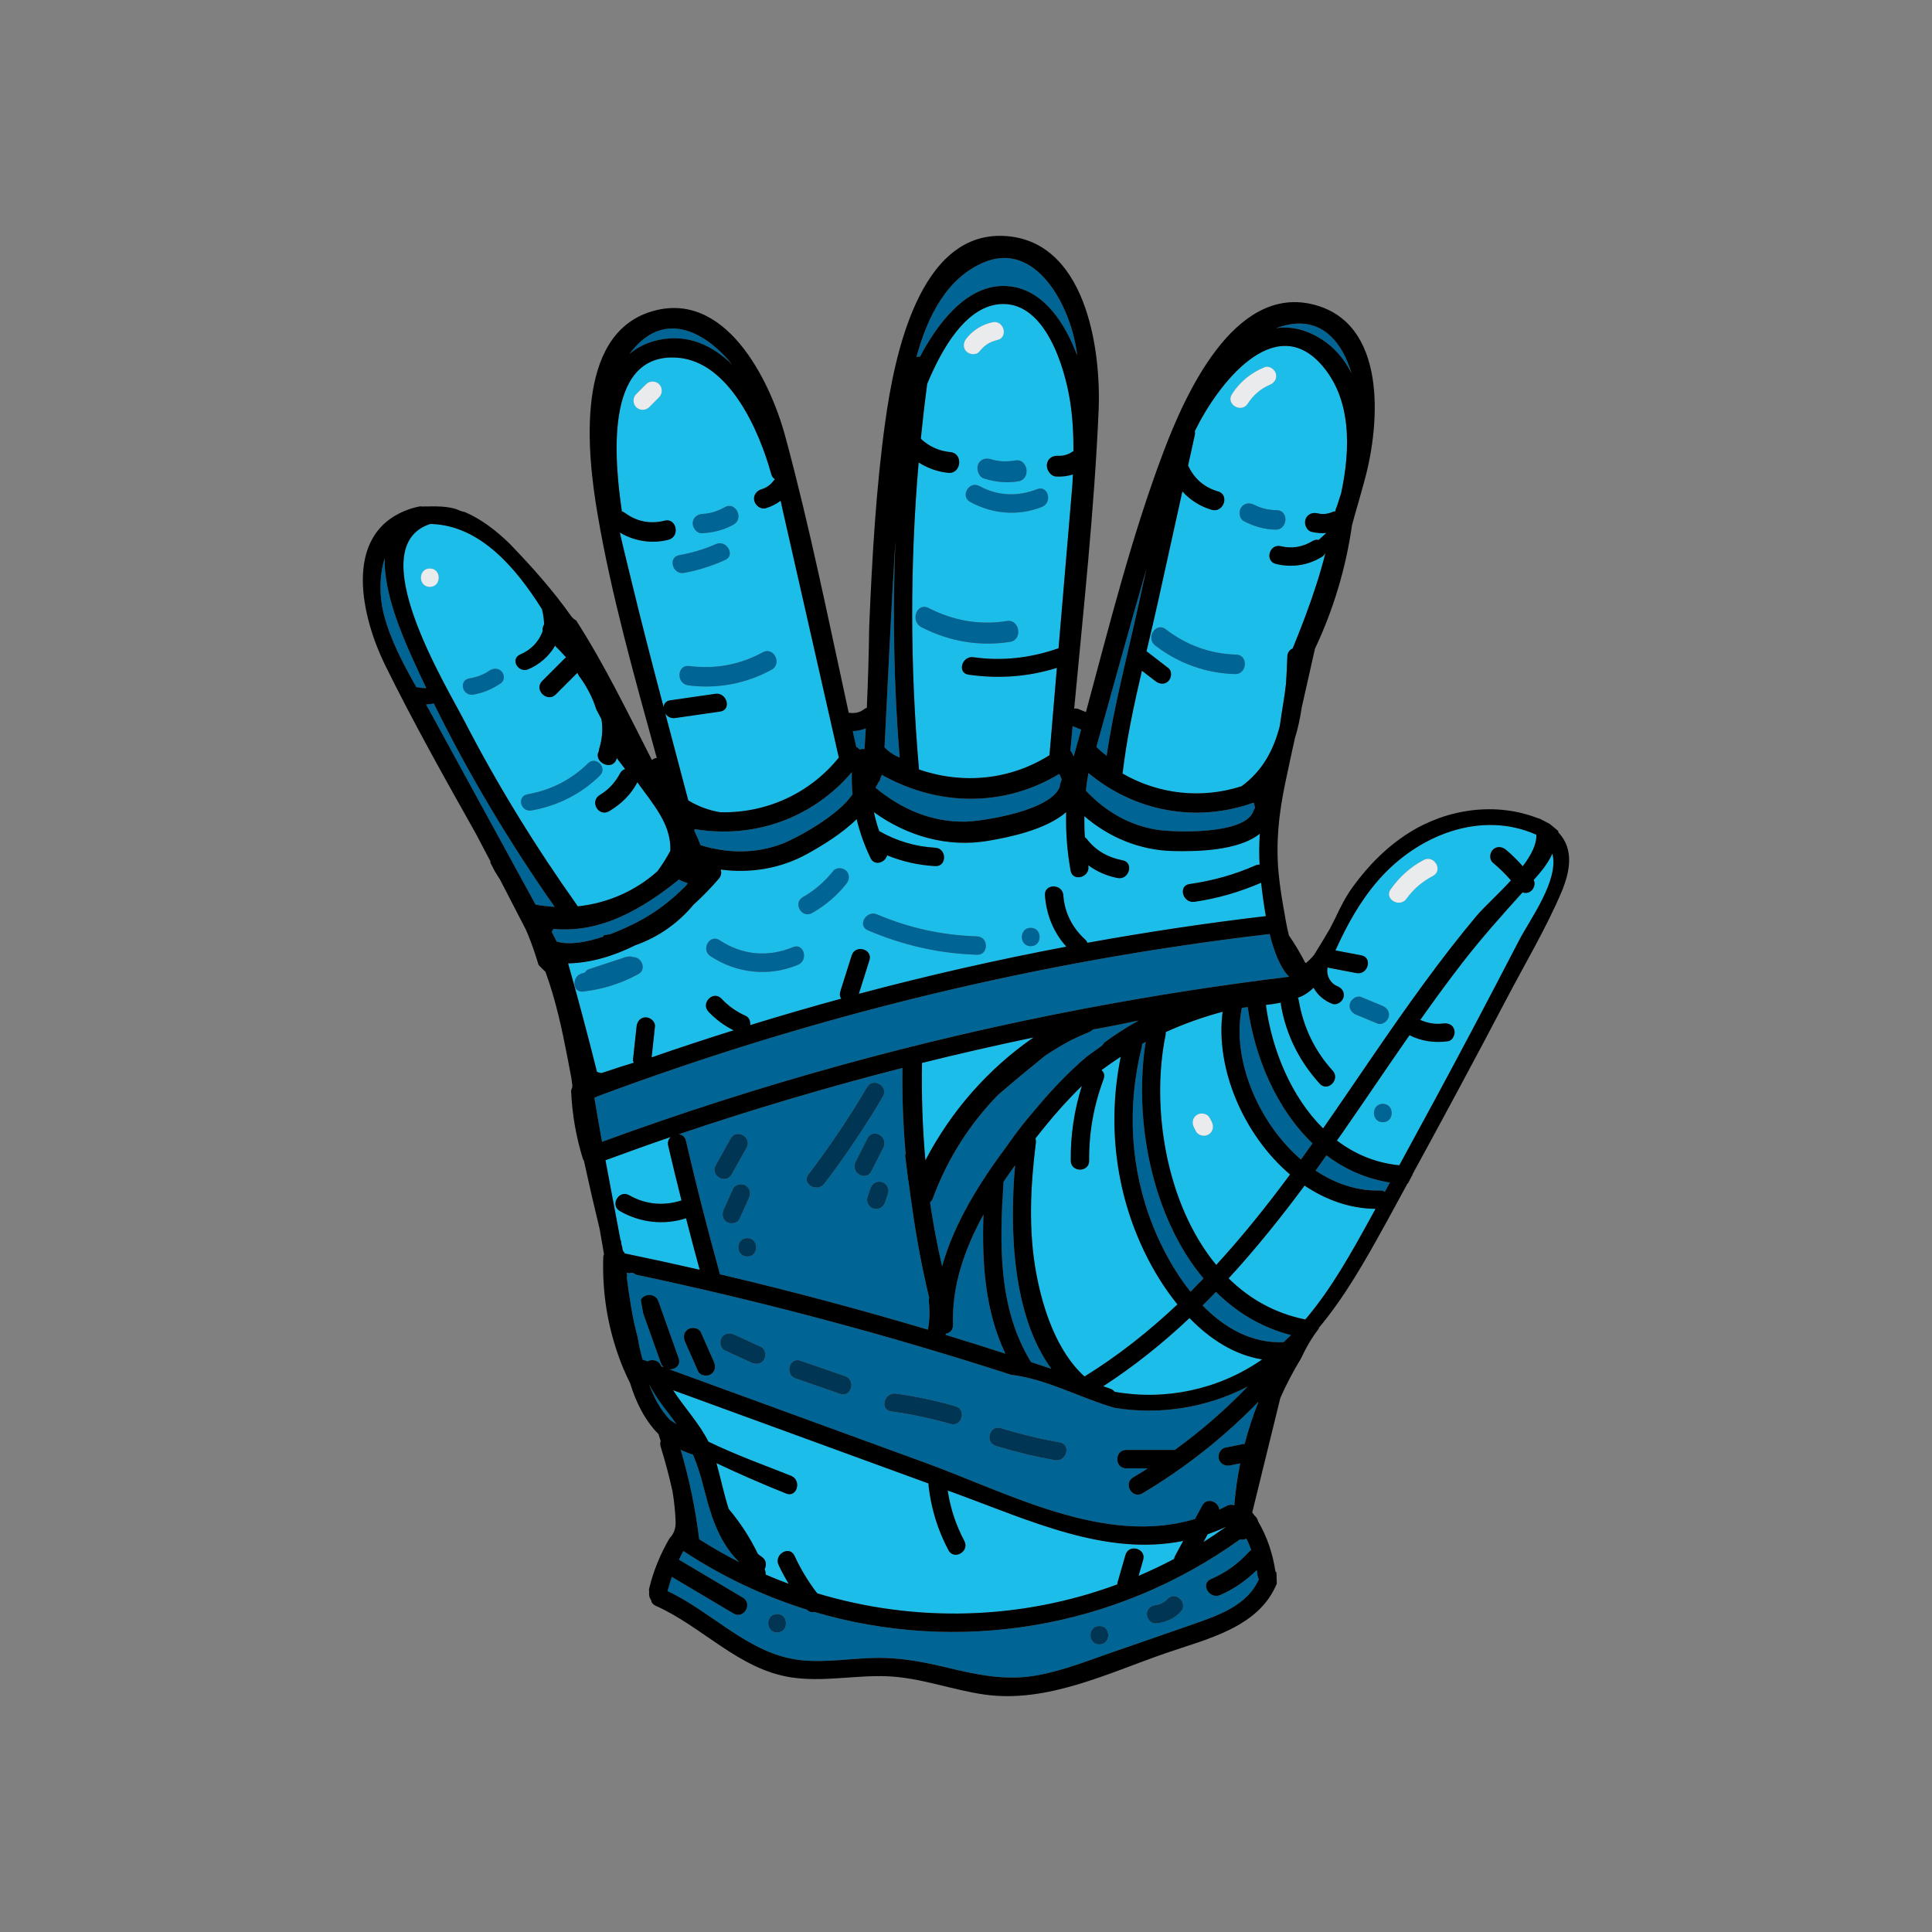 <svg xmlns="http://www.w3.org/2000/svg" id="a" width="315" height="315" viewBox="0 0 315 315"><rect x="0" y="0" width="315" height="315" fill="#808080" stroke="none"/><path d="M98.05,174.955c.336-.109.671-.204.966-.306,1.425-.491,2.862-.945,4.305-1.382-.078-.175-.128-.36-.107-.56l.576-5.342c.086-.802.617-1.509,1.5-1.5.748.008,1.587.688,1.5,1.5-.181,1.677-.362,3.353-.542,5.03,4.433-1.545,8.891-3.006,13.366-4.413-1.536-.761-2.929-1.787-4.104-3.038-1.321-1.407.797-3.532,2.121-2.121,1.14,1.214,2.45,2.13,3.97,2.811.554.249.789.912.717,1.5,4.923-1.515,9.868-2.954,14.835-4.31-.21-.308-.291-.71-.142-1.183.617-1.956,1.235-3.912,1.852-5.867.58-1.837,3.475-1.048,2.893.797-.575,1.821-1.149,3.641-1.724,5.462,11.177-2.975,22.46-5.54,33.831-7.688-2.091-2.318-3.272-5.223-3.488-8.381-.132-1.93,2.869-1.916,3,0,.194,2.828,1.456,5.29,3.535,7.194.191.175.314.364.388.558,9.642-1.747,19.342-3.206,29.092-4.352-.378-2.077-.616-4.027-.766-5.437-3.502,1.5-7.101,2.564-10.886,3.103-1.891.27-2.701-2.622-.798-2.893,3.715-.529,7.311-1.512,10.745-3.035.235-.104.466-.144.685-.14-.095-1.702-.07-3.377.037-5.036-3.528,2.84-10.422,2.909-14.127,2.828-5.43-.119-10.445-2.214-14.48-5.681-.013,1.14.002,2.281.081,3.422.134.093.262.204.374.35,1.42,1.864,3.495,2.994,5.773,3.417,1.899.353,1.09,3.244-.797,2.893-1.784-.332-3.388-1.058-4.795-2.081.004.026.007.052.012.078.339,1.891-2.553,2.695-2.893.797-.572-3.189-.805-6.359-.723-9.531-3.354,2.902-9.384,4.109-12.813,4.684-6.516,1.092-13.068-.749-18.535-4.687.226,1.039.511,2.068.865,3.084,2.833,1.609,5.869,2.531,9.137,2.713,1.923.107,1.929,3.108,0,3-2.735-.153-5.355-.742-7.841-1.758-.314,1.174-2.04,1.816-2.7.455-1.001-2.064-1.754-4.186-2.27-6.353-2.47,2.436-5.812,4.414-7.969,5.616-4.392,2.447-9.333,3.25-14.194,2.602.154.467.104,1.006-.297,1.476-1.232,1.445-2.631,2.885-4.148,4.266-2.473,2.97-5.704,5.278-9.465,6.591-3.5,1.749-7.225,2.883-10.969,2.97,1.665,5.869,3.228,11.765,4.709,17.683.229.091.468.149.711.193ZM168.054,151.271c1.934,0,1.93,3,0,3-1.934,0-1.93-3,0-3ZM143.008,149.087c5.204,2.227,10.637,3.396,16.29,3.582,1.929.063,1.931,3.063,0,3-6.209-.204-12.095-1.549-17.804-3.992-1.772-.758-.241-3.342,1.514-2.59ZM130.893,146.274c1.942-1.106,3.582-2.538,4.971-4.288.503-.633,1.604-.528,2.121,0,.612.626.508,1.482,0,2.121-1.536,1.935-3.433,3.535-5.579,4.757-1.682.958-3.192-1.635-1.514-2.59ZM117.335,153.294c3.674,2.448,7.904,2.814,11.968,1.127,1.784-.741,2.555,2.163.798,2.893-4.727,1.963-10.028,1.404-14.279-1.429-1.601-1.067-.097-3.664,1.514-2.59ZM94.663,158.789c.02-.008.031-.022.052-.029.013-.004.026-.007.039-.011.005-.002.01-.003.015-.004.211-.068.425-.126.637-.192.103-.232.298-.429.603-.529,2.021-.666,4.043-1.332,6.064-1.998.066-.022.121-.013.183-.021.358-.106.699-.075.996.053,1.353-.019,2.254,1.987.804,2.781-2.811,1.54-5.785,2.454-8.963,2.835-1.757.21-1.879-2.29-.429-2.883Z" fill="#1dbdea" stroke-width="0"></path><path d="M113.254,135.176c-.014.106-.028.212-.041.319.38.761.717,1.531,1.007,2.309,4.384,1.35,8.921,1.429,13.276-.215,2.122-.801,9.195-4.55,11.506-8.095-.11-1.188-.15-2.387-.112-3.597-6.381,7.482-15.894,10.912-25.636,9.28Z" fill="#006494" stroke-width="0"></path><path d="M115.996,246.939c-.498-1.479-.912-3.018-1.31-4.584-.487-1.918-1.031-3.603-1.697-5.2-.713-.205-1.372-.477-2.006-.778,1.407,4.786,2.408,9.636,3.022,14.596,2.135,1.357,4.319,2.603,6.544,3.732-2.094-2.021-3.396-4.497-4.361-7.204-.108-.183-.169-.373-.192-.561Z" fill="#006494" stroke-width="0"></path><path d="M119.387,59.452c-3.814-4.742-9.807-8.401-14.963-3.741-.674.609-1.253,1.282-1.785,1.986,1.307-1.096,2.92-1.902,4.915-2.305,4.657-.941,8.614.924,11.833,4.06Z" fill="#006494" stroke-width="0"></path><path d="M176.825,224.429c5.499-3.403,10.508-7.379,15.147-11.754-2.168-2.668-3.972-5.644-5.369-8.541-4.795-9.95-6.055-21.093-3.875-31.837-1.076.694-2.122,1.425-3.143,2.187.388.316.591.817.354,1.449-1.613,4.31-2.405,8.715-2.362,13.32.018,1.934-2.982,1.929-3,0-.04-4.182.559-8.244,1.811-12.198-2.187,2.123-4.239,4.412-6.166,6.804-.466.579-.936,1.167-1.406,1.764.076.191.11.415.077.681-.892,7.136-1.248,14.419.102,21.525,1.075,5.661,3.314,12.532,7.829,16.601Z" fill="#1dbdea" stroke-width="0"></path><path d="M109.741,226.667c1.831,2.826,4.224,5.333,5.769,8.396,4.619,2.232,9.483,3.964,13.466,5.558,1.773.71.995,3.61-.798,2.893-3.837-1.536-7.631-3.183-11.364-4.957.7,2.448,1.205,5.034,1.992,7.459,1.909,2.27,3.495,4.715,4.773,7.357.2.151.392.306.607.447.781.513.824,1.387.481,2.031.02.05.042.098.061.148.103.265.122.504.088.72,1.247.541,2.507,1.04,3.774,1.512-.595-.99-1.153-2.004-1.645-3.062-.809-1.741,1.778-3.263,2.591-1.514,1.012,2.177,2.243,4.234,3.713,6.13,16.022,4.831,33.218,4.358,48.917-1.459.006-.119.023-.241.06-.371.424-1.477.848-2.955,1.271-4.432.532-1.855,3.426-1.062,2.893.797-.25.871-.5,1.742-.75,2.613,1.954-.835,3.883-1.744,5.777-2.749.028-.159.075-.321.164-.487l1.325-2.454c-12.63,2.531-24.971-3.327-37.395-7.863-.331-.121-.661-.241-.992-.362.425,2.884,1.333,5.639,2.708,8.218.909,1.705-1.681,3.218-2.59,1.514-1.754-3.288-2.807-6.758-3.239-10.457-.018-.15-.009-.284.01-.411-13.889-5.071-27.779-10.143-41.668-15.214Z" fill="#1dbdea" stroke-width="0"></path><path d="M140.069,122.126l.075.083c.264-.088.546-.111.81-.074.075-1.121.142-2.244.205-3.366-.68.267-1.393.413-2.122.436.188.853.373,1.707.564,2.558.163.086.321.2.468.363Z" fill="#006494" stroke-width="0"></path><path d="M172.801,128.274c-.01-.297.067-.582.204-.835.027-.134.051-.27.099-.382l-.358-.826c-.043-.001-.085.002-.128-.002-8.825,5.315-19.533,5.333-28.834.101-.071.152-.142.303-.212.455-.042.308-.181.593-.387.829-.043.093-.087.186-.13.279-.066.141-.16.256-.252.373-.009.063-.02.126-.032.188,4.228,3.51,9.161,5.591,14.531,5.512,2.833-.042,14.01-1.739,15.498-5.692Z" fill="#006494" stroke-width="0"></path><path d="M197.433,257.467c2.394-1.035,4.451-2.498,6.195-4.437.122-.136.253-.231.387-.307-.234-.628-.488-1.249-.786-1.853-.327.15-.705.194-1.058.118-20.43,14.664-46.091,18.723-69.425,11.818-.395.11-.825.018-1.191-.363-7.002-2.192-13.783-5.368-20.133-9.562-.256.467-.494.94-.722,1.417,3.472,2.062,6.943,4.124,10.415,6.186,1.66.986.15,3.579-1.514,2.59-3.35-1.99-6.7-3.979-10.05-5.969-.266.759-.511,1.527-.713,2.318,7.451,3.475,13.336,10.404,21.865,11.274,4.051.413,8.127-.333,12.175-.387,3.814-.051,7.323.589,11.02,1.464,5.236,1.239,10.007,2.369,15.387,1.349,4.21-.799,8.256-2.412,12.293-3.811,4.253-1.473,8.511-2.934,12.759-4.42,4.189-1.466,9.005-3.069,10.916-7.401-.103-.177-.175-.383-.204-.617-.037-.295-.097-.582-.147-.873-1.724,1.701-3.721,3.091-5.954,4.057-1.755.759-3.281-1.826-1.514-2.591ZM126.703,266.163c-1.934,0-1.93-3,0-3,1.934,0,1.93,3,0,3ZM179.243,268.109c-1.934,0-1.93-3,0-3,1.934,0,1.93,3,0,3ZM192.48,262.818c-1.077,1.125-2.462,1.715-3.995,1.867-.811.08-1.5-.75-1.5-1.5,0-.868.694-1.421,1.5-1.5.669-.066,1.355-.446,1.874-.988,1.339-1.398,3.457.727,2.121,2.121Z" fill="#006494" stroke-width="0"></path><path d="M196.223,251.411c1.248-.783,2.473-1.618,3.686-2.48-1.004.468-2.005.872-3.005,1.219-.227.42-.454.84-.681,1.261Z" fill="#1dbdea" stroke-width="0"></path><path d="M200.319,208.429c3.362,3.308,7.515,5.708,12.508,6.7,4.269-5.003,7.519-10.914,10.652-16.584.266-.482.526-.967.791-1.448-4.172-.045-8.105-1.457-11.564-3.794-3.892,5.245-7.983,10.343-12.387,15.127Z" fill="#1dbdea" stroke-width="0"></path><path d="M196.069,212.846c3.573,3.676,8.006,6.206,13.208,5.991.412-.377.812-.765,1.208-1.157-4.828-1.248-8.889-3.742-12.235-7.049-.719.747-1.445,1.486-2.181,2.214Z" fill="#006494" stroke-width="0"></path><path d="M214.498,190.858c3.161,2.106,6.731,3.348,10.479,3.247.328-.009.595.075.811.212.278-.505.55-1.013.827-1.519-3.936-.62-7.389-2.193-10.348-4.437-.592.831-1.17,1.669-1.77,2.495Z" fill="#006494" stroke-width="0"></path><path d="M70.73,114.7c-.419.09-.84.144-1.264.162.247.441.495.882.735,1.322,5.706,10.435,11.413,20.87,17.119,31.305,1.038.194,2.077.312,3.111.369-7.434-10.599-14.045-21.665-19.701-33.157Z" fill="#006494" stroke-width="0"></path><path d="M179.867,226.023c.389.137.781.264,1.17.402.31.109.538.288.704.5,8.218,1.455,16.797-.337,23.768-5.084.092-.063.179-.131.27-.195-4.558-.743-8.54-3.336-11.838-6.745-4.343,4.092-9.006,7.84-14.074,11.122Z" fill="#1dbdea" stroke-width="0"></path><path d="M67.232,107.307c-1.797-4.003-4.664-10.745-4.505-16.275-.942,2.899-.846,6.379-.168,9.047,1.065,4.194,3.169,8.132,5.332,11.979.157-.006.316-.003.474.035.37.087.755.117,1.135.091-.772-1.618-1.533-3.242-2.267-4.877Z" fill="#006494" stroke-width="0"></path><path d="M160.35,198.028c-3.089,5.629-5.191,11.679-4.972,17.992.029.844-.526,1.318-1.166,1.424-.013.068-.018.137-.031.205,3.259.986,6.505,2.013,9.746,3.061-3.348-6.996-3.838-14.845-3.577-22.681Z" fill="#006494" stroke-width="0"></path><path d="M171.416,223.169c-6.381-8.741-6.826-22.737-5.913-33.173-.642.886-1.273,1.788-1.889,2.703-.637,10.128-.915,20.593,4.492,29.383,1.103.364,2.208.718,3.31,1.087Z" fill="#006494" stroke-width="0"></path><path d="M94.215,147.77c4.848-.507,9.396-2.509,12.987-5.728.78-1.066,1.485-2.171,2.094-3.328.071-1.861-.436-3.528-1.247-5.103-.135-.244-.268-.489-.401-.733-1.054-1.821-2.452-3.544-3.732-5.342-.016.037-.025.073-.045.11-1.024,1.922-2.588,3.442-4.524,4.601-1.752,1.049-3.282-1.598-1.536-2.643,1.466-.877,2.525-2.084,3.292-3.523.203-.381.497-.594.82-.689-.453-.596-.905-1.192-1.358-1.788-.026.081-.043.16-.073.241-.634,1.728-3.299.69-3.023-.961.069-.13.128-.272.163-.438.025-.118.039-.238.06-.357.519-1.652.62-3.258.376-4.808-.281-.549-.571-1.094-.853-1.643-.611-1.95-1.602-3.817-2.851-5.489-.048-.091-.094-.183-.142-.274-.029-.054-.06-.115-.089-.17-1.17,1.172-2.341,2.343-3.511,3.515-1.415,1.417-3.632-.775-2.219-2.19,1.214-1.215,2.427-2.43,3.64-3.645.082-.082.166-.148.252-.207-.589-.646-1.188-1.279-1.79-1.888-.968,1.659-2.477,3.018-4.333,3.817-1.686.725-3.045-1.668-1.354-2.396,1.794-.772,3.05-2.096,3.661-3.816-.067-.385.036-.768.236-1.092-.023-.838-.145-1.659-.351-2.48-4.363-6.954-10.161-13.572-17.901-13.885-.121-.005-.235-.001-.352-.002-11.225,3.728,2.556,26.202,5.641,32.176,5.392,10.441,11.596,20.489,18.465,30.157ZM86.034,129.495c3.831-.682,7.144-2.388,9.832-5.043,1.284-1.268,3.233.731,1.956,1.993-3.005,2.967-6.856,4.931-11.134,5.693-1.823.325-2.48-2.318-.653-2.643ZM70.081,95.689c-1.933,0-1.93-3,0-3,1.934,0,1.93,3,0,3ZM76.543,110.604c1.148-.192,2.241-.569,3.189-1.225.627-.434,1.47-.504,2.039.076.483.492.548,1.481-.083,1.918-1.351.935-2.832,1.597-4.492,1.875-1.825.306-2.484-2.337-.653-2.643Z" fill="#1dbdea" stroke-width="0"></path><path d="M145.99,88.129c-.698,11.225-1.196,22.48-1.775,33.717.703.736,1.527,1.292,2.464,1.662-.948-11.793-1.179-23.597-.689-35.379Z" fill="#006494" stroke-width="0"></path><path d="M184.752,240.89c.81-.482,1.61-.978,2.402-1.483h-3.533c-1.934,0-1.93-3,0-3h7.784c.044,0,.082.009.125.012,4.274-3.099,8.251-6.551,11.901-10.346-6.66,3.45-14.333,4.681-21.705,3.468-5.664-1.63-10.959-4.663-16.888-5.399-20.086-6.502-40.492-11.94-61.151-16.318-.288-.288-.733-.369-1.068-.231-.151-.032-.302-.066-.454-.098.029.153.058.307.086.46-.044.112-.067.24-.046.396.422,3.225.906,6.568,1.78,9.751.083.488.162.974.255,1.465.176.698.338,1.4.519,2.097l.805.294c.756-.397,1.872-.226,2.235.816.15.055.3.109.45.164-.208-.165-.383-.39-.491-.693l-2.898-8.137c-.139-.719-.266-1.439-.382-2.16.482-1.019,2.364-1.194,2.868.221,1.102,3.093,2.203,6.186,3.305,9.279.403,1.132-.558,1.859-1.501,1.819,13.887,5.07,27.774,10.141,41.66,15.211,13.835,5.051,29.368,13.584,44.028,9.184.396-.733.792-1.467,1.188-2.2.762-1.411,2.666-.608,2.773.676.406-.193.811-.388,1.215-.604.442-.236.869-.234,1.233-.089.184-2.315.508-4.601.96-6.852-.545.111-1.089.222-1.634.333-.796.162-1.618-.222-1.845-1.048-.204-.743.254-1.683,1.048-1.845.966-.197,1.932-.394,2.898-.59.089-.018.176-.005.265-.009.611-2.349,1.363-4.656,2.271-6.907-5.608,5.771-11.933,10.786-18.943,14.955-1.665.99-3.172-1.604-1.514-2.59ZM115.859,224.088c-.643.376-1.725.203-2.052-.538-.705-1.597-1.41-3.194-2.115-4.79-.329-.744-.226-1.605.538-2.052.643-.376,1.725-.203,2.052.538.705,1.597,1.41,3.194,2.115,4.79.329.744.226,1.605-.538,2.052ZM124.589,221.644c-.437.747-1.317.876-2.052.538-1.451-.666-2.902-1.333-4.354-2-.74-.34-.916-1.406-.538-2.052.437-.747,1.317-.876,2.052-.538,1.451.666,2.903,1.333,4.354,2.0.74.34.916,1.406.538,2.052ZM136.982,227.263c-2.423-.839-4.845-1.678-7.268-2.517-1.816-.629-1.031-3.526.797-2.893,2.423.839,4.845,1.678,7.268,2.517,1.816.629,1.031,3.526-.797,2.893ZM154.974,232.167c-3.188-.911-6.415-1.596-9.697-2.057-1.907-.268-1.091-3.158.797-2.893,3.283.461,6.51,1.145,9.697,2.057,1.856.53,1.062,3.424-.798,2.893ZM172.003,238.071c-3.261-.583-6.468-1.357-9.636-2.326-1.844-.564-1.053-3.459.798-2.893,3.167.969,6.375,1.743,9.636,2.326,1.9.34,1.09,3.23-.798,2.893Z" fill="#006494" stroke-width="0"></path><path d="M212.118,189.055c.633-.875,1.253-1.757,1.878-2.637-5.889-5.634-9.43-14.058-10.56-22.215-.321.039-.644.076-.96.12-1.704,8.272,2.603,18.663,9.643,24.732Z" fill="#006494" stroke-width="0"></path><path d="M109.275,114.179c2.452-.352,4.903-.705,7.355-1.058,1.891-.272,2.701,2.619.797,2.893l-7.355,1.058c-.719.103-1.28-.251-1.597-.745,1.25,4.729,2.506,9.456,3.749,14.184.01.006.019.004.029.01,1.649.992,3.394,1.632,5.246,1.914,7.419.154,14.499-3.022,19.265-8.917l-9.111-40.171c-.128-.564-.251-1.135-.374-1.705-.715.541-1.518.956-2.434,1.224-.818.239-1.708-.467-1.874-1.248-.189-.89.399-1.619,1.213-1.857.783-.229,1.468-.732,1.944-1.387.065-.089.151-.153.231-.224-.276-.17-.501-.442-.612-.844-1.925-6.989-6.82-18.378-15.327-18.992-12.224-.883-10.099,17.582-9.041,24.969.005.032.001.06.004.092.169.048.34.12.512.248,1.919,1.421,4.162,1.863,6.444,1.268,1.96-.512,2.614,2.594.661,3.104-2.675.699-5.555.26-7.938-1.166.608,2.702,1.248,5.231,1.779,7.432,1.692,7.021,3.51,14.017,5.355,21.006.043-.526.375-.987,1.08-1.088ZM107.466,64.763c-.54.54-1.081,1.081-1.622,1.622-.575.575-1.546.575-2.121,0-.573-.573-.573-1.548,0-2.121.54-.541,1.081-1.081,1.622-1.622.575-.575,1.547-.575,2.121,0,.573.573.573,1.548,0,2.121ZM124.374,106.349c1.772-.97,3.2,1.876,1.432,2.844-4.149,2.271-8.841,3.16-13.575,2.554-2.013-.258-1.879-3.416.144-3.157,4.236.542,8.284-.207,11.999-2.241ZM114.589,83.787c1.283-.062,2.479-.478,3.584-1.098,1.761-.989,3.188,1.857,1.432,2.843-1.596.897-3.33,1.323-5.16,1.412-.855.042-1.54-.898-1.505-1.677.042-.919.799-1.438,1.649-1.479ZM110.736,90.514c2.054-.368,4.058-.943,5.966-1.795,1.75-.781,3.274,1.805,1.514,2.59-2.154.961-4.359,1.681-6.683,2.097-1.891.339-2.695-2.553-.797-2.893Z" fill="#1dbdea" stroke-width="0"></path><path d="M109.165,230.655c-1.263-1.628-2.42-3.173-3.321-4.934.003.009.005.018.008.027.802,2.197,1.876,4.19,3.377,5.743.353.241.703.485,1.068.715-.352-.511-.724-1.027-1.131-1.552Z" fill="#006494" stroke-width="0"></path><path d="M153.601,206.456c2.016-7.172,6.241-13.811,10.724-19.827.001-.001.001-.002.001-.003,1.345-1.95,2.8-3.813,4.354-5.588,2.61-3.163,5.438-6.141,8.519-8.777.774-.552,1.546-1.103,2.314-1.656.228-.164.384-.362.489-.574,1.786-1.335,3.659-2.539,5.613-3.609-.076.009-.152.018-.228.027-2.394.496-4.791.987-7.198,1.403-.033.034-.053.075-.09.107-.034.021-.067.034-.1.058-.06.043-.12.086-.18.13-.054.029-.1.064-.159.088-1.047.424-2.07.887-3.075,1.378-1.455.779-2.861,1.626-4.218,2.537-2.582,2.088-5.138,4.21-7.655,6.377-4.621,4.743-8.255,10.43-10.611,16.838-.105.286-.271.498-.466.66.014.106.026.212.041.319.515,3.389,1.146,6.761,1.924,10.113Z" fill="#006494" stroke-width="0"></path><path d="M168.503,169.153c-6.084,1.272-12.143,2.653-18.174,4.151-.1,5.321.088,10.616.549,15.881,4.216-8.065,10.228-14.905,17.626-20.032Z" fill="#1dbdea" stroke-width="0"></path><path d="M114.076,207.023c-.768-2.79-1.499-5.589-2.22-8.39-3.621,1.161-7.46.728-10.783-1.168-1.679-.958-.166-3.549,1.514-2.591,2.692,1.536,5.629,1.78,8.526.852-.747-2.97-1.478-5.945-2.17-8.929-.139-.599.061-1.086.41-1.414-3.56,1.215-7.101,2.488-10.633,3.787.811,4.316,1.623,8.631,2.434,12.947.029.054.058.108.087.162.022.191.041.382.073.571.019.115.062.232.113.346.026.175.048.35.08.524.046.246.171.403.326.503-.012.042-.019.086-.035.127,4.101.856,8.196,1.739,12.279,2.673Z" fill="#1dbdea" stroke-width="0"></path><path d="M250.06,143.472c.354.654-.005,1.569-.609,1.922-.407.238-.833.246-1.216.105-3.351,3.719-6.67,7.421-9.75,11.398-2.382,3.076-4.673,6.219-6.92,9.393,1.161.516,2.438.757,3.709.583.799-.109,1.616.179,1.845,1.048.187.708-.239,1.735-1.048,1.845-2.206.301-4.274.007-6.26-.982-3.668,5.257-7.241,10.582-10.898,15.846-.308.443-.628.879-.937,1.321,2.876,2.193,6.269,3.657,10.17,4.035,3.977-7.28,7.923-14.577,11.802-21.908,2.634-4.977,5.245-9.964,7.834-14.963,1.599-3.086,6.478-9.691,5.314-13.945-.655,1.534-1.816,2.941-3.038,4.301ZM225.459,182.974c-1.934,0-1.93-3,0-3,1.933,0,1.93,3,0,3Z" fill="#1dbdea" stroke-width="0"></path><path d="M98.358,152.512c.4-.065.776-.133,1.14-.202,1.649-.622,3.158-1.329,4.269-1.895,3.057-1.56,5.714-3.604,8.082-6.016.094-.132.193-.26.282-.396-.298-.105-.589-.22-.888-.323-.215-.074-.383-.176-.522-.292-6.025,4.832-12.705,8.784-20.475,8.062-.117.144-.201.311-.296.471.27.531.539,1.061.809,1.592,2.124.639,4.981.084,7.631-.808-.012-.063-.017-.132-.032-.193Z" fill="#006494" stroke-width="0"></path><path d="M196.226,208.451c-8.515-10.168-11.409-26.075-9.424-38.57-.057.03-.116.056-.172.086-.147.079-.285.169-.431.249.011.156.004.32-.04.497-2.455,9.744-1.885,19.965,1.883,29.311,1.417,3.515,3.457,7.321,6.064,10.587.716-.711,1.422-1.431,2.121-2.16Z" fill="#006494" stroke-width="0"></path><path d="M210.332,191.496c-7.566-6.44-12.226-17.298-10.991-26.529-3.186.84-6.291,1.953-9.28,3.311.015.152.015.311-.021.483-2.411,11.731.05,27.546,8.259,37.478,4.278-4.665,8.253-9.634,12.033-14.743ZM197.036,184.98c-.67.392-1.685.183-2.052-.538l-.329-.646c-.369-.724-.195-1.623.538-2.052.67-.392,1.685-.183,2.052.538l.329.646c.369.724.195,1.623-.538,2.052Z" fill="#1dbdea" stroke-width="0"></path><path d="M147.14,174.123c-12.288,3.139-24.455,6.75-36.478,10.815.531.052,1.016.378,1.174,1.062,1.664,7.17,3.48,14.299,5.45,21.39.036.129.052.251.057.369,11.406,2.676,22.724,5.699,33.952,9.036.286-1.548.32-3.098.14-4.667-.02-.174.008-.341.067-.499-1.175-4.908-2.106-9.849-2.788-14.82-.221-1.438-.424-2.879-.598-4.323-.011-.003-.021-.009-.031-.012-.176-1.38-.345-2.761-.508-4.143.029-.052.055-.105.085-.157-.408-4.639-.594-9.305-.529-13.995 0-.019.005-.036.006-.055ZM116.691,189.983c.815-1.457,1.631-2.914,2.446-4.371.944-1.687,3.534-.172,2.591,1.514-.815,1.457-1.631,2.914-2.446,4.371-.944,1.687-3.534.172-2.59-1.514ZM118.529,199.256c-.75-.439-.871-1.315-.538-2.052.508-1.125,1.016-2.251,1.524-3.376.335-.742,1.41-.914,2.052-.538.75.439.871,1.315.538,2.052-.508,1.125-1.016,2.251-1.524,3.376-.335.742-1.41.914-2.052.538ZM121.838,204.866c-1.933,0-1.93-3,0-3,1.934,0,1.93,3,0,3ZM131.809,191.479c3.472-4.551,6.657-9.289,9.559-14.222.98-1.665,3.571-.153,2.591,1.514-2.902,4.933-6.087,9.671-9.559,14.222-1.157,1.516-3.761.02-2.59-1.514ZM139.475,189.453l1.975-3.877c.877-1.723,3.465-.203,2.59,1.514l-1.975,3.877c-.877,1.723-3.465.203-2.59-1.514ZM144.801,194.559c-.163.486-.325.973-.488,1.459-.267.797-1.017,1.236-1.845,1.048-.76-.173-1.297-1.101-1.048-1.845.163-.486.325-.973.488-1.459.267-.797,1.017-1.236,1.845-1.048.76.173,1.297,1.101,1.048,1.845Z" fill="#006494" stroke-width="0"></path><path d="M185.482,99.269c.476-2.156.952-4.312,1.428-6.468-2.801,9.633-5.444,19.32-8.153,28.979.521.527,1.085.999,1.671,1.444,1.188-8.058,3.302-16.021,5.054-23.955Z" fill="#006494" stroke-width="0"></path><path d="M190.497,111.051c-.624.624-1.481.495-2.121,0-.731-.565-1.461-1.13-2.192-1.694-1.3,5.561-2.501,11.154-3.157,16.768,5.867,3.38,12.849,4.179,19.398,2.069,3.459-2.519,5.263-6.002,6.236-9.828.077-.512.15-1.016.22-1.499.086-.597.17-1.171.26-1.681.217-1.24.395-2.482.532-3.728.106-1.49.169-2.979.217-4.433.022-.662.394-1.085.865-1.291.511-1.244,1.009-2.494,1.494-3.748.198-.513.393-1.027.586-1.542,1.27-3.398,2.409-6.842,3.293-10.368-.103.279-.301.537-.623.733-2.269,1.385-4.893,1.764-7.471,1.141-1.879-.455-1.078-3.347.797-2.893,1.814.439,3.57.132,5.159-.838.357-.218.703-.254,1.016-.188.41-.374.82-.747,1.229-1.121-.787.06-1.584.006-2.401-.199-.827-.207-1.238-1.266-.986-2.024.287-.863,1.163-1.194,1.986-.988.792.199,1.636.111,2.379-.213.162-.071.332-.102.501-.122.011-.033.021-.066.032-.098.002-.016.004-.032.006-.048.026-.24.107-.441.211-.62.242-.741.479-1.485.711-2.231,1.534-7.215,1.72-15.407-3.309-20.993-7.644-8.49-16.758,3.138-20.557,10.927.043.202.045.424-.008.664-.362,1.64-.724,3.28-1.086,4.92.949,2.127,2.632,3.6,4.857,4.227,1.95.55.944,3.56-1,3.012-1.855-.523-3.507-1.581-4.795-2.993-1.329,6.02-2.658,12.04-3.987,18.059-.586,2.653-1.221,5.316-1.855,7.987,1.188.918,2.375,1.837,3.563,2.755.645.498.516,1.605,0,2.121ZM207.967,86.36c-1.831-.034-3.542-.543-5.166-1.391-.759-.397-.875-1.554-.45-2.208.501-.772,1.417-.837,2.171-.443,1.138.595,2.381.841,3.647.865,2.02.037,1.811,3.214-.202,3.178ZM200.856,64.286c1.297-2.04,3.101-3.488,5.323-4.41.753-.313,1.651.341,1.845,1.048.234.851-.3,1.535-1.048,1.845-1.46.607-2.688,1.707-3.53,3.032-1.034,1.626-3.63.12-2.591-1.514ZM190.069,102.595c3.38,2.61,7.251,4.01,11.485,4.134,2.019.059,1.812,3.237-.202,3.178-4.728-.139-9.225-1.744-13.003-4.661-1.606-1.24.106-3.897,1.72-2.651Z" fill="#1dbdea" stroke-width="0"></path><path d="M217.285,174.568c1.297,1.427-.82,3.553-2.121,2.121-3.3-3.631-5.479-7.96-6.313-12.804-.024-.142-.026-.275-.016-.404-.797.157-1.618.27-2.442.372.959,7.215,4.085,14.94,9.328,20.127,5.513-7.906,10.811-15.963,16.513-23.737,2.725-3.715,5.536-7.372,8.497-10.903,1.129-1.346,3.494-3.473,5.614-5.796-.898-1.041-1.885-2.003-2.942-2.885-.625-.521-.533-1.588,0-2.121.609-.609,1.5-.519,2.121,0,.995.831,1.904,1.738,2.755,2.699,1.349-1.79,2.296-3.586,2.204-5.145-9.153-4.063-19.428.17-25.733,7.393-2.991,3.426-5.167,7.377-7.011,11.477,1.405.267,2.81.533,4.215.8,1.898.36,1.089,3.251-.798,2.893-1.468-.279-2.936-.557-4.404-.836-.107-.02-.203-.051-.293-.086-.013.025-.022.051-.035.076-.002.09.011.178-.003.269-.162,1.068.584,2.306,1.581,2.694.758.294,1.281.997,1.048,1.845-.199.725-1.09,1.341-1.845,1.048-1.364-.53-2.401-1.46-3.038-2.617-.526.512-1.109.975-1.813,1.324-.24.119-.498.206-.748.307.059.121.109.254.136.411.749,4.351,2.566,8.207,5.541,11.48ZM226.738,145.004c1.415-2.003,3.206-3.641,5.383-4.785,1.709-.898,3.224,1.692,1.514,2.59-1.71.898-3.188,2.125-4.307,3.708-1.107,1.566-3.707.066-2.59-1.514ZM220.1,163.612c.196-.712,1.097-1.358,1.845-1.048,1.141.473,2.281.946,3.422,1.419.751.312,1.285.983,1.048,1.845-.196.712-1.096,1.358-1.845,1.048-1.141-.473-2.282-.946-3.422-1.419-.752-.311-1.285-.983-1.048-1.845Z" fill="#1dbdea" stroke-width="0"></path><path d="M177.093,164.397c10.964-2.077,22.002-3.8,33.101-5.144-1.454-1.425-2.472-4.113-3.182-6.971-.015.002-.028.007-.043.009-37.489,4.362-74.3,13.293-109.638,26.491-.131.084-.273.149-.421.195.409,2.423.812,4.828,1.249,7.189,25.54-9.365,51.782-16.601,78.47-21.683.158-.053.314-.085.464-.087Z" fill="#006494" stroke-width="0"></path><path d="M204.378,132.197c.06-.187.146-.338.244-.472l-.166-.813c-.04-.009-.08-.013-.119-.024-9.299,3.287-19.269,1.465-26.879-4.852-.173.958-.307,1.917-.413,2.875,3.072,3.288,6.895,5.578,11.404,6.349,2.801.479,14.659.898,15.928-3.063Z" fill="#006494" stroke-width="0"></path><path d="M171.109,123.128l1.206-14.236c-4.691,1.469-9.477,1.802-14.401,1.11-1.907-.268-1.091-3.113.797-2.847,4.748.668,9.383.119,13.875-1.462.748-8.83,1.497-17.661,2.245-26.491.002-.019.004-.038.005-.056.035-.594.062-1.188.089-1.783-.869.269-1.782.39-2.759.328-.898-.057-1.565-1.095-1.481-1.945.095-.969.919-1.49,1.812-1.434.859.054,1.707-.204,2.395-.692.041-.029.085-.048.127-.071.008-2.82-.138-5.634-.597-8.413-.875-5.299-3.934-15.627-10.899-15.571-6.006.049-10.091,7.561-12.359,13.05-.389,2.97-.734,5.943-1.03,8.92,1.327,1.258,2.97,2.008,4.822,2.18,2.131.198,1.792,3.576-.331,3.379-1.719-.16-3.377-.757-4.848-1.689-1.426,16.648-1.397,33.379.057,50.054,7.145,2.469,14.878,1.716,21.274-2.33ZM169.09,79.755c1.799-.71,2.572,2.192.798,2.893-3.873,1.529-8.063,1.181-11.701-.809-1.696-.928-.18-3.517,1.514-2.59,2.983,1.631,6.244,1.748,9.389.506ZM166.057,78.473c-1.889.324-3.765.122-5.63-.456-.871-.27-1.258-1.47-.973-2.244.336-.914,1.262-1.162,2.128-.894,1.307.405,2.641.422,3.948.198,2.084-.357,2.604,3.041.527,3.397ZM157.567,55.187c1.044-1.337,2.576-2.271,4.228-2.639,1.884-.42,2.681,2.473.797,2.893-1.21.27-2.142.892-2.904,1.868-.501.642-1.603.519-2.121,0-.622-.622-.498-1.484,0-2.121ZM151.417,99.139c4.077,2.094,8.378,2.813,12.757,2.114,2.089-.334,2.61,3.064.527,3.397-4.89.781-9.883-.032-14.439-2.372-1.937-.995-.792-4.138,1.155-3.138Z" fill="#1dbdea" stroke-width="0"></path><path d="M213.899,54.445c3.036,1.429,5.102,3.701,6.45,6.441-1.424-4.938-4.681-9.119-10.4-7.932-.648.135-1.271.323-1.879.541,1.877-.249,3.831.009,5.83.95Z" fill="#006494" stroke-width="0"></path><path d="M150.006,58.154c.149-.283.293-.568.449-.848,2.824-5.048,7.739-11.533,14.436-10.593,5.515.774,8.886,6.303,10.726,11.229-.036-.292-.063-.585-.106-.877-1.086-7.287-6.623-17.886-15.137-14.274-5.845,2.48-9.075,8.495-10.956,15.413.185-.057.385-.074.588-.05Z" fill="#006494" stroke-width="0"></path><path d="M174.882,118.377c-.122,1.337-.248,2.675-.365,4.011.136.146.259.319.353.537l.185.427c.412-1.461.813-2.93,1.216-4.398-.424-.174-.847-.347-1.271-.521-.042-.017-.078-.038-.118-.057Z" fill="#006494" stroke-width="0"></path><path d="M202.351,82.76c-.425.654-.309,1.812.45,2.208,1.624.849,3.335,1.358,5.166,1.391,2.013.037,2.222-3.14.202-3.178-1.266-.023-2.509-.27-3.647-.865-.754-.394-1.67-.329-2.171.443Z" fill="#006494" stroke-width="0"></path><path d="M201.554,106.729c-4.233-.124-8.104-1.525-11.485-4.134-1.615-1.246-3.327,1.41-1.72,2.651,3.778,2.917,8.275,4.522,13.003,4.661,2.014.059,2.222-3.118.202-3.178Z" fill="#006494" stroke-width="0"></path><path d="M114.445,86.944c1.83-.089,3.564-.515,5.16-1.412,1.755-.986.329-3.833-1.432-2.843-1.104.62-2.301,1.036-3.584,1.098-.85.041-1.607.56-1.649,1.479-.036.779.65,1.719,1.505,1.677Z" fill="#006494" stroke-width="0"></path><path d="M112.375,108.59c-2.023-.259-2.157,2.899-.144,3.157,4.734.606,9.426-.283,13.575-2.554,1.768-.968.34-3.814-1.432-2.844-3.715,2.034-7.763,2.783-11.999,2.241Z" fill="#006494" stroke-width="0"></path><path d="M77.195,113.248c1.66-.278,3.14-.94,4.492-1.875.631-.437.566-1.425.083-1.918-.569-.58-1.411-.51-2.039-.076-.947.655-2.041,1.032-3.189,1.225-1.831.307-1.172,2.949.653,2.643Z" fill="#006494" stroke-width="0"></path><path d="M86.687,132.138c4.278-.762,8.13-2.725,11.134-5.693,1.277-1.262-.672-3.261-1.956-1.993-2.688,2.655-6.001,4.361-9.832,5.043-1.827.325-1.17,2.968.653,2.643Z" fill="#006494" stroke-width="0"></path><path d="M161.582,74.879c-.866-.268-1.792-.02-2.128.894-.285.775.102,1.974.973,2.244,1.865.578,3.741.78,5.63.456,2.077-.356,1.558-3.754-.527-3.397-1.307.224-2.641.207-3.948-.198Z" fill="#006494" stroke-width="0"></path><path d="M164.701,104.649c2.084-.333,1.562-3.731-.527-3.397-4.379.7-8.68-.02-12.757-2.114-1.947-1-3.093,2.143-1.155,3.138,4.556,2.34,9.549,3.154,14.439,2.372Z" fill="#006494" stroke-width="0"></path><path d="M221.148,165.457c1.141.473,2.281.946,3.422,1.419.749.31,1.649-.335,1.845-1.048.237-.863-.296-1.534-1.048-1.845-1.141-.473-2.281-.946-3.422-1.419-.749-.31-1.649.336-1.845,1.048-.237.863.296,1.534,1.048,1.845Z" fill="#006494" stroke-width="0"></path><path d="M103.251,156.056c-.296-.128-.638-.159-.996-.053-.062.009-.117-0-.183.021-2.021.666-4.043,1.332-6.064,1.998-.305.101-.5.297-.603.529-.212.066-.426.123-.637.192-.005.002-.01.003-.015.004-.013.004-.026.007-.039.011-.021.007-.032.022-.052.029-1.45.593-1.328,3.094.429,2.883,3.178-.381,6.152-1.295,8.963-2.835,1.45-.794.549-2.801-.804-2.781Z" fill="#006494" stroke-width="0"></path><path d="M254.08,135.72c.001-.08-.012-.16-.028-.239-.445-.392-.908-.764-1.37-1.137-.573-.316-1.157-.615-1.745-.91-.02.008-.041.013-.06.022-6.848-2.717-14.756-1.662-21.049,2.259-3.69,2.3-6.754,5.424-9.273,8.898-1.133,1.562-2.012,3.291-2.833,5.051-.307.587-.603,1.182-.899,1.776-.845,1.441-1.714,2.869-2.598,4.288-.38.455-.798.878-1.263,1.263-.051.007-.098-.01-.148-.01-.789-1.546-1.673-3.032-2.66-4.454-.404-1.583-.622-3.034-.664-3.271-.413-2.278-.803-4.561-1.021-6.868-.472-4.98.028-9.669,1.048-14.563.516-2.474,1.051-4.944,1.595-7.412.506-1.631.869-3.326,1.125-5.059.717-3.193,1.436-6.384,2.154-9.576,3.028-6.416,5.035-13.121,6.043-20.139.131-.457.258-.933.384-1.418.58-1.998,1.146-3.999,1.692-6.004,2.507-9.205,3.721-25.783-8.649-28.632-12.737-2.934-20.651,14.782-24.178,24.123-5.181,13.721-8.784,28.168-12.632,42.393-.418-.171-.836-.343-1.255-.514-.209-.086-.436-.089-.658-.043,1.51-16.142,3.269-32.323,3.981-48.528.449-10.217-2.135-27.97-15.505-28.552-13.767-.6-17.805,19.67-19.271,30.231-1.527,11.003-2.153,22.235-2.626,33.467-.06,4.414-.185,8.824-.388,13.227-.187.072-.367.174-.534.301-.696.533-1.581.651-2.421.512-3.28-15.043-6.324-30.208-10.34-45.05-2.492-9.209-9.828-24.125-21.941-20.328-12.472,3.91-10.341,23.195-8.661,33.037,2.28,13.357,6.036,26.567,9.649,39.713-.297.036-.571.147-.793.336-3.936-7.708-7.698-15.513-12.352-22.754-.311-.164-.601-.401-.842-.742-2.981-4.223-6.415-8.054-9.99-11.761-2.228-2.18-4.699-4.055-7.342-5.178-.277-.04-.553-.118-.818-.238-1.838-.837-4.174-.658-6.138-.659-.099,0-.186-.018-.279-.028-.703.128-1.411.318-2.126.587-10.827,4.084-7.275,17.854-3.637,25.249,4.577,9.304,9.691,18.416,14.808,27.508.812,1.544,1.628,3.087,2.437,4.633-.017.007-.033.012-.049.021-.016.008-.03.018-.045.027.262.488.513.981.758,1.478.246.397.496.79.737,1.19.007-.004.014-.008.021-.013,1.415,2.713,2.81,5.436,4.215,8.155.16.363.333.718.483,1.088.309.762.593,1.534.861,2.311.022.063.044.127.066.19.265.777.515,1.56.751,2.347.357.388.735.758,1.122,1.118,1.68,4.573,2.715,9.411,3.641,14.226.202,1.05.396,2.102.596,3.153.056.428.11.857.169,1.285-.02.008-.04.015-.06.023.008.079.018.157.026.236-.114.152-.194.338-.183.588.174,3.743.802,7.391,1.911,10.971.04.128.104.227.174.318.813,3.747,1.674,7.482,2.579,11.207.241,1.342.469,2.692.696,4.045-.067.127-.114.273-.119.447-.21,6.37.887,12.457,3.334,18.347.011.027.032.041.044.066.283.706.606,1.396.964,2.069.971,3.206,2.454,6.184,4.673,8.41.118.381.23.763.344,1.145-.092.258-.105.561 0.0.9.75,2.414,1.396,4.849,1.938,7.307.261,1.634.442,3.278.499,4.936.041,1.165-.359,2.045-.981,2.667-1.486,2.546-2.616,5.264-3.317,8.138-.058.239-.052.456-.013.656-.053.369.002.76.19,1.131.031.061.081.1.117.156.052.376.267.727.747.94,7.636,3.396,13.556,10.377,22.095,11.676,5.217.793,10.401-.382,15.625-.181,5.479.211,10.585,2.241,15.973,2.993,10.126,1.413,20.086-3.507,29.436-6.747,6.712-2.326,15.2-4.158,18.147-11.359-.016-.601-.036-1.202-.057-1.803-.053-.056-.103-.115-.167-.161-.436-2.923-1.352-5.665-2.841-8.201-.058-.358-.276-.694-.591-.939-.047-.072-.088-.145-.136-.217-.067-.1-.141-.186-.218-.262,1.53-6.232,3.059-12.465,4.589-18.697.973-2.184,2.08-4.317,3.345-6.383.818-1.744,1.766-3.427,2.944-4.926-.004-.037-.004-.075-.012-.112,4.25-5.064,7.565-10.967,10.718-16.674,1.258-2.276,2.486-4.567,3.734-6.848.039-.014.065-.043.1-.061.224-.463.466-.916.721-1.361-.001-.028.002-.056-.001-.084,5.227-9.574,10.396-19.178,15.457-28.836,2.949-5.626,6.295-11.233,8.78-17.069,1.413-3.32,2.187-7.087-.462-9.84ZM212.355,162.37c.705-.349,1.288-.812,1.813-1.324.636,1.157,1.674,2.087,3.038,2.617.755.293,1.646-.323,1.845-1.048.233-.848-.29-1.551-1.048-1.845-.998-.388-1.743-1.625-1.581-2.694.014-.091.001-.179.003-.269.013-.025.023-.051.035-.076.09.035.186.066.293.086,1.468.279,2.936.557,4.404.836,1.887.358,2.695-2.533.798-2.893-1.405-.267-2.81-.533-4.215-.8,1.844-4.099,4.019-8.05,7.011-11.477,6.305-7.223,16.58-11.456,25.733-7.393.092,1.559-.855,3.355-2.204,5.145-.851-.961-1.76-1.868-2.755-2.699-.622-.519-1.512-.609-2.121,0-.533.533-.625,1.6,0,2.121,1.057.882,2.044,1.844,2.942,2.885-2.12,2.324-4.486,4.45-5.614,5.796-2.961,3.531-5.772,7.188-8.497,10.903-5.702,7.773-11,15.831-16.513,23.737-5.243-5.187-8.369-12.911-9.328-20.127.825-.102,1.645-.215,2.442-.372-.009.129-.008.263.016.404.834,4.844,3.012,9.173,6.313,12.804,1.301,1.432,3.418-.695,2.121-2.121-2.976-3.273-4.793-7.13-5.541-11.48-.027-.158-.077-.29-.136-.411.25-.101.508-.188.748-.307ZM147.662,188.173c-.03.052-.056.105-.085.157.164,1.382.332,2.763.508,4.143.011.003.021.009.031.012.174,1.444.377,2.885.598,4.323.682,4.971,1.613,9.913,2.788,14.82-.059.157-.087.325-.067.499.18,1.569.146,3.12-.14,4.667-11.228-3.337-22.546-6.36-33.952-9.036-.005-.118-.022-.24-.057-.369-1.97-7.092-3.787-14.221-5.45-21.39-.159-.684-.644-1.01-1.174-1.062,12.023-4.065,24.19-7.676,36.478-10.815-.001.019-.006.035-.006.055-.065,4.69.12,9.356.529,13.995ZM150.877,189.184c-.461-5.265-.648-10.559-.549-15.881,6.031-1.498,12.091-2.879,18.174-4.151-7.397,5.126-13.41,11.966-17.626,20.032ZM152.101,195.364c2.356-6.408,5.99-12.094,10.611-16.838,2.517-2.167,5.073-4.288,7.655-6.377,1.356-.911,2.763-1.758,4.218-2.537,1.005-.491,2.028-.954,3.075-1.378.059-.024.105-.059.159-.088.06-.043.12-.086.18-.13.034-.024.067-.037.1-.058.037-.032.057-.073.09-.107,2.406-.416,4.804-.906,7.198-1.403.076-.009.152-.018.228-.027-1.954,1.07-3.828,2.274-5.613,3.609-.106.212-.261.41-.489.574-.768.552-1.54,1.104-2.314,1.656-3.081,2.636-5.909,5.614-8.519,8.777-1.554,1.775-3.009,3.639-4.354,5.588-.001.001-.001.002-.001.003-4.484,6.016-8.709,12.654-10.724,19.827-.778-3.352-1.409-6.725-1.924-10.113-.015-.106-.027-.212-.041-.319.195-.162.361-.374.466-.66ZM154.212,217.444c.64-.106,1.196-.58,1.166-1.424-.22-6.312,1.883-12.363,4.972-17.992-.262,7.836.229,15.685,3.577,22.681-3.24-1.047-6.487-2.075-9.746-3.061.013-.068.018-.137.031-.205ZM163.614,192.7c.616-.915,1.246-1.817,1.889-2.703-.913,10.435-.467,24.432,5.913,33.173-1.101-.369-2.207-.723-3.31-1.087-5.408-8.789-5.13-19.255-4.492-29.383ZM168.996,207.828c-1.35-7.106-.994-14.389-.102-21.525.033-.266-.001-.49-.077-.681.47-.596.94-1.185,1.406-1.764,1.927-2.393,3.979-4.681,6.166-6.804-1.252,3.954-1.851,8.016-1.811,12.198.018,1.929,3.018,1.934,3,0-.043-4.605.749-9.01,2.362-13.32.236-.631.033-1.133-.354-1.449,1.021-.762,2.067-1.493,3.143-2.187-2.181,10.745-.921,21.887,3.875,31.837,1.397,2.897,3.2,5.873,5.369,8.541-4.638,4.375-9.648,8.351-15.147,11.754-4.515-4.069-6.754-10.94-7.829-16.601ZM188.041,200.024c-3.768-9.346-4.338-19.566-1.883-29.311.045-.177.051-.341.04-.497.146-.08.284-.17.431-.249.057-.03.116-.056.172-.086-1.986,12.495.909,28.402,9.424,38.57-.699.728-1.405,1.449-2.121,2.16-2.607-3.266-4.646-7.072-6.064-10.587ZM190.04,168.761c.035-.172.035-.331.021-.483,2.989-1.359,6.094-2.471,9.28-3.311-1.235,9.231,3.425,20.089,10.991,26.529-3.78,5.108-7.754,10.077-12.033,14.743-8.209-9.932-10.67-25.747-8.259-37.478ZM202.476,164.323c.316-.044.639-.081.96-.12,1.13,8.157,4.671,16.581,10.56,22.215-.625.88-1.245,1.762-1.878,2.637-7.039-6.069-11.347-16.46-9.643-24.732ZM209.949,52.954c5.72-1.188,8.977,2.994,10.4,7.932-1.349-2.74-3.414-5.012-6.45-6.441-1.998-.941-3.952-1.199-5.83-.95.609-.218,1.231-.406,1.879-.541ZM188.789,98.188c1.329-6.02,2.658-12.04,3.987-18.059,1.288,1.413,2.94,2.47,4.795,2.993,1.943.547,2.95-2.463 1-3.012-2.225-.627-3.908-2.101-4.857-4.227.362-1.64.724-3.28,1.086-4.92.053-.24.051-.463.008-.664,3.799-7.789,12.914-19.417,20.557-10.927,5.029,5.586,4.843,13.778,3.309,20.993-.232.746-.469,1.49-.711,2.231-.105.178-.185.379-.211.62-.002.016-.004.032-.006.048-.011.033-.021.066-.032.098-.169.021-.339.052-.501.122-.743.324-1.587.412-2.379.213-.823-.206-1.699.125-1.986.988-.252.758.159,1.817.986,2.024.816.204,1.613.259,2.401.199-.41.374-.82.747-1.229,1.121-.313-.066-.658-.03-1.016.188-1.589.97-3.345,1.277-5.159.838-1.876-.454-2.676,2.438-.797,2.893,2.577.624,5.202.245,7.471-1.141.322-.196.519-.454.623-.733-.884,3.526-2.023,6.97-3.293,10.368-.192.515-.387,1.029-.586,1.542-.485,1.254-.983,2.504-1.494,3.748-.471.206-.843.629-.865,1.291-.049,1.455-.112,2.943-.217,4.433-.137,1.246-.314,2.487-.532,3.728-.089.51-.174,1.085-.26,1.681-.07.483-.142.987-.22,1.499-.973,3.827-2.776,7.309-6.236,9.828-6.549,2.11-13.531,1.312-19.398-2.069.656-5.614,1.857-11.207,3.157-16.768.731.565,1.461,1.13,2.192,1.694.64.495,1.497.624,2.121,0,.516-.516.645-1.623,0-2.121-1.188-.918-2.375-1.837-3.563-2.755.635-2.671,1.27-5.334,1.855-7.987ZM186.91,92.801c-.476,2.156-.952,4.312-1.428,6.468-1.752,7.934-3.865,15.898-5.054,23.955-.587-.445-1.15-.917-1.671-1.444,2.709-9.659,5.352-19.346,8.153-28.979ZM177.459,126.035c7.61,6.318,17.58,8.139,26.879,4.852.039.011.079.016.119.024l.166.813c-.098.134-.184.285-.244.472-1.269,3.961-13.127,3.542-15.928,3.063-4.509-.771-8.332-3.061-11.404-6.349.106-.958.24-1.917.413-2.875ZM176.272,118.956c-.402,1.468-.803,2.937-1.216,4.398l-.185-.427c-.095-.218-.217-.392-.353-.537.117-1.337.242-2.674.365-4.011.04.019.076.04.118.057.424.174.848.347,1.271.521ZM160.374,42.792c8.514-3.612,14.052,6.987,15.137,14.274.043.292.07.585.106.877-1.841-4.925-5.211-10.455-10.726-11.229-6.696-.94-11.612,5.545-14.436,10.593-.157.28-.3.565-.449.848-.203-.024-.404-.007-.588.05,1.881-6.918,5.111-12.933,10.956-15.413ZM149.778,75.404c1.471.933,3.129,1.53,4.848,1.689,2.123.197,2.462-3.181.331-3.379-1.852-.172-3.495-.922-4.822-2.18.296-2.977.64-5.95,1.03-8.92,2.269-5.489,6.353-13.002,12.359-13.05,6.966-.056,10.024,10.272,10.899,15.571.459,2.779.606,5.593.597,8.413-.043.023-.086.043-.127.071-.689.488-1.536.747-2.395.692-.893-.056-1.717.466-1.812,1.434-.084.85.584,1.888,1.481,1.945.977.062,1.89-.059,2.759-.328-.027.595-.055,1.189-.089,1.783-.002.019-.004.038-.005.056-.748,8.83-1.497,17.661-2.245,26.491-4.492,1.58-9.127,2.129-13.875,1.462-1.888-.266-2.704,2.579-.797,2.847,4.924.692,9.71.36,14.401-1.11l-1.206,14.236c-6.396,4.045-14.129,4.798-21.274,2.33-1.454-16.675-1.484-33.406-.057-50.054ZM145.99,88.129c-.49,11.782-.258,23.586.689,35.379-.937-.37-1.761-.926-2.464-1.662.578-11.237,1.076-22.492,1.775-33.717ZM142.803,128.266c.092-.117.186-.232.252-.373.043-.093.087-.186.13-.279.205-.235.345-.521.387-.829.071-.152.142-.303.212-.455,9.301,5.232,20.009,5.214,28.834-.101.043.004.085.001.128.002l.358.826c-.049.112-.073.248-.099.382-.138.253-.214.537-.204.835-1.488,3.953-12.665,5.65-15.498,5.692-5.37.079-10.303-2.002-14.531-5.512.011-.063.022-.125.032-.188ZM141.16,118.769c-.064,1.123-.13,2.245-.205,3.366-.264-.037-.546-.014-.81.074l-.075-.083c-.146-.163-.305-.277-.468-.363-.191-.851-.375-1.706-.564-2.558.728-.023,1.442-.169,2.122-.436ZM138.89,125.896c-.038,1.21.002,2.409.112,3.597-2.311,3.545-9.384,7.295-11.506,8.095-4.355,1.644-8.892,1.565-13.276.215-.291-.778-.628-1.548-1.007-2.309.014-.106.028-.212.041-.319,9.743,1.633,19.256-1.798,25.636-9.28ZM104.424,55.711c5.157-4.66,11.149-1.001,14.963,3.741-3.219-3.136-7.176-5.001-11.833-4.06-1.995.403-3.608,1.21-4.915,2.305.532-.704,1.112-1.378,1.785-1.986ZM102.841,94.262c-.53-2.2-1.171-4.729-1.779-7.432,2.383,1.427,5.263,1.865,7.938,1.166,1.953-.51,1.299-3.616-.661-3.104-2.282.596-4.524.153-6.444-1.268-.172-.128-.343-.2-.512-.248-.003-.031.001-.06-.004-.092-1.058-7.387-3.183-25.853,9.041-24.969,8.507.615,13.401,12.004,15.327,18.992.111.403.337.674.612.844-.08.071-.166.135-.231.224-.477.655-1.161,1.158-1.944,1.387-.814.238-1.403.967-1.213,1.857.166.781,1.056,1.487,1.874,1.248.916-.268,1.719-.683,2.434-1.224.123.57.246,1.141.374,1.705l9.111,40.171c-4.766,5.895-11.847,9.071-19.265,8.917-1.852-.282-3.597-.922-5.246-1.914-.01-.006-.019-.005-.029-.01-1.242-4.729-2.499-9.456-3.749-14.184.317.493.878.848,1.597.745l7.355-1.058c1.904-.274,1.094-3.165-.797-2.893-2.452.352-4.903.705-7.355,1.058-.705.101-1.036.562-1.08,1.088-1.844-6.989-3.662-13.985-5.355-21.006ZM70.109,85.436c.118.001.232-.003.352.002,7.74.314,13.538,6.932,17.901,13.885.206.821.329,1.642.351,2.48-.2.324-.303.707-.236,1.092-.611,1.72-1.868,3.044-3.661,3.816-1.692.728-.332,3.121,1.354,2.396,1.857-.799,3.365-2.158,4.333-3.817.603.609,1.201,1.242,1.79,1.888-.086.059-.17.125-.252.207-1.213,1.215-2.427,2.43-3.64,3.645-1.413,1.415.804,3.607,2.219,2.19,1.17-1.172,2.341-2.343,3.511-3.515.029.055.06.115.089.17.048.091.094.183.142.274,1.249,1.672,2.241,3.539,2.851,5.489.282.549.572,1.093.853,1.643.244,1.55.143,3.156-.376,4.808-.021.119-.035.238-.06.357-.035.166-.094.308-.163.438-.276,1.651,2.389,2.689,3.023.961.03-.081.047-.161.073-.241.453.596.905,1.192,1.358,1.788-.323.094-.617.307-.82.689-.766,1.439-1.826,2.646-3.292,3.523-1.747,1.045-.217,3.692,1.536,2.643,1.936-1.158,3.501-2.679,4.524-4.601.019-.037.028-.073.045-.11,1.28,1.797,2.678,3.52,3.732,5.342.134.244.266.489.401.733.811,1.575,1.318,3.242,1.247,5.103-.608,1.157-1.313,2.262-2.094,3.328-3.591,3.22-8.139,5.221-12.987,5.728-6.869-9.668-13.073-19.716-18.465-30.157-3.085-5.974-16.866-28.448-5.641-32.176ZM67.891,112.058c-2.163-3.847-4.266-7.785-5.332-11.979-.677-2.668-.774-6.148.168-9.047-.159,5.53,2.708,12.272,4.505,16.275.734,1.635,1.495,3.258,2.267,4.877-.38.027-.765-.004-1.135-.091-.158-.037-.317-.04-.474-.035ZM87.32,147.488c-5.706-10.435-11.413-20.87-17.119-31.305-.24-.44-.489-.881-.735-1.322.424-.017.845-.072,1.264-.162,5.656,11.493,12.268,22.559,19.701,33.157-1.034-.057-2.073-.174-3.111-.369ZM90.759,153.513c-.27-.531-.539-1.061-.809-1.592.095-.16.179-.327.296-.471,7.77.722,14.45-3.23,20.475-8.062.139.116.307.218.522.292.299.103.59.218.888.323-.089.136-.188.264-.282.396-2.368,2.412-5.025,4.455-8.082,6.016-1.111.567-2.619,1.273-4.269,1.895-.363.069-.74.137-1.14.202.015.061.02.13.032.193-2.65.892-5.507,1.447-7.631.808ZM92.63,157.079c3.744-.087,7.469-1.221,10.969-2.97,3.761-1.314,6.992-3.622,9.465-6.591,1.518-1.381,2.917-2.821,4.148-4.266.401-.47.451-1.009.297-1.476,4.862.647,9.802-.156,14.194-2.602,2.157-1.202,5.498-3.18,7.969-5.616.516,2.167,1.269,4.289,2.27,6.353.66,1.361,2.387.719,2.7-.455,2.486,1.016,5.106,1.605,7.841,1.758,1.929.108,1.923-2.893,0-3-3.267-.182-6.304-1.104-9.137-2.713-.354-1.016-.639-2.045-.865-3.084,5.467,3.938,12.019,5.779,18.535,4.687,3.429-.575,9.459-1.782,12.813-4.684-.082,3.172.151,6.342.723,9.531.34,1.897,3.232,1.093,2.893-.797-.005-.026-.008-.052-.012-.078,1.407,1.022,3.011,1.749,4.795,2.081,1.887.351,2.696-2.54.797-2.893-2.278-.424-4.353-1.553-5.773-3.417-.112-.147-.24-.257-.374-.35-.078-1.141-.094-2.281-.081-3.422,4.035,3.467,9.05,5.562,14.48,5.681,3.705.081,10.599.013,14.127-2.828-.107,1.66-.132,3.334-.037,5.036-.22-.004-.45.035-.685.14-3.434,1.523-7.029,2.506-10.745,3.035-1.904.271-1.094,3.162.798,2.893,3.785-.539,7.383-1.604,10.886-3.103.149,1.411.387,3.36.766,5.437-9.75,1.147-19.45,2.605-29.092,4.352-.074-.194-.197-.383-.388-.558-2.079-1.905-3.342-4.366-3.535-7.194-.131-1.916-3.132-1.93-3,0,.216,3.159,1.397,6.064,3.488,8.381-11.37,2.147-22.654,4.713-33.831,7.688.575-1.821,1.149-3.641,1.724-5.462.583-1.845-2.313-2.635-2.893-.797-.617,1.956-1.235,3.912-1.852,5.867-.149.473-.068.875.142,1.183-4.967,1.356-9.912,2.795-14.835,4.31.072-.587-.163-1.251-.717-1.5-1.519-.681-2.83-1.597-3.97-2.811-1.324-1.411-3.443.714-2.121,2.121,1.175,1.251,2.568,2.277,4.104,3.038-4.475,1.407-8.933,2.868-13.366,4.413.181-1.677.361-3.353.542-5.03.087-.812-.752-1.492-1.5-1.5-.883-.009-1.414.698-1.5,1.5l-.576,5.342c-.022.2.029.386.107.56-1.442.437-2.879.891-4.305,1.382-.295.102-.63.197-.966.306-.243-.044-.482-.103-.711-.193-1.481-5.918-3.044-11.814-4.709-17.683ZM98.159,186.167c-.438-2.362-.84-4.766-1.249-7.189.148-.046.291-.111.421-.195,35.339-13.199,72.149-22.13,109.638-26.491.015-.002.028-.007.043-.009.711,2.858,1.728,5.546,3.182,6.971-11.099,1.343-22.136,3.067-33.101,5.144-.15.002-.306.034-.464.087-26.689,5.082-52.93,12.318-78.47,21.683ZM101.507,203.719c-.032-.174-.054-.349-.08-.524-.051-.114-.093-.231-.113-.346-.032-.189-.05-.38-.073-.571-.029-.054-.058-.108-.087-.162-.811-4.316-1.623-8.631-2.434-12.947,3.532-1.299,7.073-2.572,10.633-3.787-.349.328-.549.815-.41,1.414.692,2.985,1.423,5.959,2.17,8.929-2.897.928-5.834.683-8.526-.852-1.68-.958-3.193,1.633-1.514,2.591,3.322,1.895,7.162,2.329,10.783,1.168.721,2.801,1.452,5.6,2.22,8.39-4.083-.934-8.178-1.818-12.279-2.673.016-.041.023-.085.035-.127-.155-.101-.28-.258-.326-.503ZM109.228,231.492c-1.501-1.554-2.575-3.546-3.377-5.743-.002-.009-.005-.018-.008-.027.901,1.761,2.059,3.306,3.321,4.934.407.525.779,1.04,1.131,1.552-.365-.23-.715-.474-1.068-.715ZM154.638,252.749c.909,1.704,3.499.19,2.59-1.514-1.376-2.579-2.283-5.334-2.708-8.218.331.121.661.241.992.362,12.424,4.536,24.765,10.394,37.395,7.863l-1.325,2.454c-.089.165-.137.328-.164.487-1.894,1.005-3.823,1.915-5.777,2.749.25-.871.5-1.742.75-2.613.533-1.859-2.361-2.653-2.893-.797-.424,1.477-.848,2.955-1.271,4.432-.037.13-.054.252-.06.371-15.699,5.817-32.896,6.29-48.917,1.459-1.47-1.896-2.701-3.953-3.713-6.13-.813-1.749-3.4-.227-2.591,1.514.492,1.059,1.05,2.072,1.645,3.062-1.267-.472-2.527-.971-3.774-1.512.034-.215.015-.455-.088-.72-.019-.05-.042-.098-.061-.148.343-.644.3-1.518-.481-2.031-.215-.141-.407-.297-.607-.447-1.278-2.642-2.864-5.087-4.773-7.357-.788-2.425-1.292-5.01-1.992-7.459,3.733,1.774,7.527,3.421,11.364,4.957,1.792.717,2.571-2.183.798-2.893-3.983-1.594-8.847-3.327-13.466-5.558-1.545-3.062-3.937-5.569-5.769-8.396,13.889,5.071,27.779,10.143,41.668,15.214-.019.127-.028.261-.01.411.432,3.699,1.484,7.168,3.239,10.457ZM120.548,254.704c-2.225-1.13-4.408-2.376-6.544-3.732-.614-4.96-1.615-9.809-3.022-14.596.634.302,1.293.574,2.006.778.666,1.597,1.21,3.282,1.697,5.2.398,1.566.812,3.105,1.31,4.584.024.189.085.378.192.561.965,2.707,2.267,5.183,4.361,7.204ZM204.901,256c.051.29.111.578.147.873.029.235.101.44.204.617-1.911,4.332-6.727,5.936-10.916,7.401-4.248,1.486-8.506,2.947-12.759,4.42-4.037,1.399-8.084,3.012-12.293,3.811-5.379,1.021-10.151-.11-15.387-1.349-3.697-.875-7.206-1.514-11.02-1.464-4.048.054-8.124.8-12.175.387-8.529-.869-14.414-7.798-21.865-11.274.202-.79.448-1.559.713-2.318,3.35,1.99,6.7,3.979,10.05,5.969,1.664.988,3.175-1.604,1.514-2.59-3.472-2.062-6.943-4.124-10.415-6.186.228-.477.466-.951.722-1.417,6.349,4.194,13.131,7.37,20.133,9.562.366.382.795.473,1.191.363,23.334,6.905,48.995,2.846,69.425-11.818.353.076.732.032,1.058-.118.297.604.552,1.224.786,1.853-.133.076-.264.171-.387.307-1.744,1.94-3.801,3.402-6.195,4.437-1.767.764-.241,3.35,1.514,2.591,2.233-.966,4.229-2.356,5.954-4.057ZM196.223,251.411c.227-.42.454-.84.681-1.261 1-.347,2.001-.751,3.005-1.219-1.212.862-2.437,1.696-3.686,2.48ZM202.938,235.433c-.089.005-.176-.009-.265.009-.966.197-1.932.394-2.898.59-.794.162-1.252,1.102-1.048,1.845.227.826,1.049,1.21,1.845,1.048.545-.111,1.09-.222,1.634-.333-.451,2.251-.775,4.537-.96,6.852-.363-.144-.791-.147-1.233.089-.404.216-.809.411-1.215.604-.108-1.283-2.011-2.086-2.773-.676-.396.733-.792,1.467-1.188,2.2-14.66,4.401-30.193-4.132-44.028-9.184-13.887-5.07-27.774-10.141-41.66-15.211.942.04,1.904-.688,1.501-1.819-1.102-3.093-2.203-6.186-3.305-9.279-.504-1.415-2.387-1.24-2.868-.221.116.721.243,1.441.382,2.16l2.898,8.137c.108.303.283.528.491.693-.15-.055-.3-.109-.45-.164-.362-1.042-1.478-1.212-2.235-.816l-.805-.294c-.182-.697-.343-1.399-.519-2.097-.093-.491-.172-.977-.255-1.465-.875-3.183-1.358-6.526-1.78-9.751-.02-.156.002-.284.046-.396-.029-.153-.058-.307-.086-.46.151.032.302.066.454.098.335-.139.78-.057,1.068.231,20.658,4.378,41.065,9.816,61.151,16.318,5.929.736,11.224,3.768,16.888,5.399,7.372,1.213,15.045-.018,21.705-3.468-3.65,3.795-7.627,7.247-11.901,10.346-.042-.003-.08-.012-.125-.012h-7.784c-1.93,0-1.934,3,0,3h3.533c-.792.505-1.591,1.001-2.402,1.483-1.658.986-.151,3.581,1.514,2.59,7.009-4.169,13.334-9.184,18.943-14.955-.908,2.251-1.66,4.558-2.271,6.907ZM205.509,221.84c-6.971,4.748-15.55,6.54-23.768,5.084-.166-.212-.394-.391-.704-.5-.389-.138-.781-.265-1.17-.402,5.068-3.283,9.732-7.031,14.074-11.122,3.298,3.409,7.28,6.002,11.838,6.745-.091.064-.178.132-.27.195ZM209.276,218.837c-5.202.214-9.635-2.316-13.208-5.991.736-.729,1.462-1.468,2.181-2.214,3.345,3.307,7.407,5.801,12.235,7.049-.396.392-.796.78-1.208,1.157ZM223.478,198.545c-3.133,5.67-6.383,11.581-10.652,16.584-4.992-.992-9.146-3.392-12.508-6.7,4.404-4.784,8.495-9.881,12.387-15.127,3.459,2.337,7.393,3.749,11.564,3.794-.266.482-.525.967-.791,1.448ZM225.789,194.318c-.216-.137-.484-.221-.811-.212-3.748.1-7.319-1.142-10.479-3.247.6-.826,1.178-1.664,1.77-2.495,2.959,2.244,6.412,3.816,10.348,4.437-.277.505-.55,1.013-.827,1.519ZM247.784,153.117c-2.59,4.998-5.201,9.986-7.834,14.963-3.879,7.331-7.825,14.628-11.802,21.908-3.901-.378-7.295-1.842-10.17-4.035.309-.442.629-.878.937-1.321,3.656-5.264,7.229-10.589,10.898-15.846,1.985.989,4.053,1.283,6.26.982.809-.111,1.234-1.137,1.048-1.845-.229-.868-1.046-1.157-1.845-1.048-1.272.174-2.548-.067-3.709-.583,2.247-3.174,4.538-6.317,6.92-9.393,3.08-3.977,6.399-7.68,9.75-11.398.383.141.809.133,1.216-.105.603-.353.963-1.268.609-1.922,1.222-1.359,2.383-2.767,3.038-4.301,1.164,4.254-3.715,10.859-5.314,13.945Z" fill="#000" stroke-width="0"></path><path d="M225.459,179.974c-1.93,0-1.934,3,0,3,1.93,0,1.933-3,0-3Z" fill="#006494" stroke-width="0"></path><path d="M159.702,79.249c-1.695-.927-3.21,1.663-1.514,2.59,3.637,1.99,7.827,2.337,11.701.809,1.775-.701,1.002-3.603-.798-2.893-3.145,1.242-6.406,1.125-9.389-.506Z" fill="#006494" stroke-width="0"></path><path d="M111.534,93.407c2.324-.416,4.529-1.136,6.683-2.097,1.76-.785.235-3.371-1.514-2.59-1.908.852-3.912,1.427-5.966,1.795-1.897.34-1.093,3.231.797,2.893Z" fill="#006494" stroke-width="0"></path><path d="M190.359,260.697c-.519.542-1.205.922-1.874.988-.806.079-1.5.632-1.5,1.5,0,.75.689,1.58,1.5,1.5,1.533-.151,2.918-.742,3.995-1.867,1.335-1.395-.783-3.519-2.121-2.121Z" fill="#003554" stroke-width="0"></path><path d="M179.243,265.109c-1.93,0-1.934,3,0,3,1.93,0,1.934-3,0-3Z" fill="#003554" stroke-width="0"></path><path d="M126.703,263.163c-1.93,0-1.934,3,0,3,1.93,0,1.934-3,0-3Z" fill="#003554" stroke-width="0"></path><path d="M114.282,217.245c-.327-.741-1.409-.914-2.052-.538-.764.447-.867,1.308-.538,2.052.705,1.597,1.41,3.194,2.115,4.79.327.741,1.409.914,2.052.538.764-.447.867-1.308.538-2.052-.705-1.597-1.41-3.194-2.115-4.79Z" fill="#000" stroke-width="0"></path><path d="M168.054,154.271c1.93,0,1.934-3,0-3-1.93,0-1.934,3,0,3Z" fill="#006494" stroke-width="0"></path><path d="M132.407,148.864c2.146-1.222,4.043-2.822,5.579-4.757.508-.639.612-1.495,0-2.121-.517-.528-1.619-.633-2.121,0-1.389,1.75-3.029,3.182-4.971,4.288-1.677.955-.168,3.548,1.514,2.59Z" fill="#006494" stroke-width="0"></path><path d="M124.051,219.591c-1.451-.666-2.902-1.333-4.354-2-.736-.338-1.615-.209-2.052.538-.378.646-.201,1.713.538,2.052,1.451.667,2.903,1.333,4.354,2.0.736.338,1.615.209,2.052-.538.378-.646.202-1.713-.538-2.052Z" fill="#003554" stroke-width="0"></path><path d="M137.779,224.37c-2.423-.839-4.845-1.678-7.268-2.517-1.828-.633-2.614,2.264-.797,2.893,2.423.839,4.845,1.678,7.268,2.517,1.828.633,2.614-2.264.797-2.893Z" fill="#003554" stroke-width="0"></path><path d="M155.772,229.274c-3.187-.911-6.414-1.596-9.697-2.057-1.888-.265-2.704,2.625-.797,2.893,3.283.461,6.51,1.145,9.697,2.057,1.86.532,2.654-2.362.798-2.893Z" fill="#003554" stroke-width="0"></path><path d="M172.8,235.178c-3.261-.583-6.468-1.357-9.636-2.326-1.85-.566-2.641,2.329-.798,2.893,3.167.969,6.375,1.743,9.636,2.326,1.888.337,2.698-2.553.798-2.893Z" fill="#003554" stroke-width="0"></path><path d="M141.368,177.257c-2.902,4.933-6.087,9.671-9.559,14.222-1.171,1.534,1.433,3.03,2.59,1.514,3.472-4.551,6.657-9.289,9.559-14.222.981-1.668-1.611-3.179-2.591-1.514Z" fill="#003554" stroke-width="0"></path><path d="M142.065,190.967l1.975-3.877c.874-1.717-1.713-3.237-2.59-1.514l-1.975,3.877c-.874,1.717,1.713,3.237,2.59,1.514Z" fill="#003554" stroke-width="0"></path><path d="M143.753,192.713c-.829-.189-1.579.25-1.845,1.048-.163.486-.325.973-.488,1.459-.249.745.287,1.672,1.048,1.845.829.189,1.578-.25,1.845-1.048.163-.486.325-.973.488-1.459.249-.745-.287-1.672-1.048-1.845Z" fill="#003554" stroke-width="0"></path><path d="M119.282,191.497c.815-1.457,1.631-2.914,2.446-4.371.944-1.687-1.647-3.201-2.591-1.514-.815,1.457-1.631,2.914-2.446,4.371-.944,1.687,1.647,3.201,2.59,1.514Z" fill="#003554" stroke-width="0"></path><path d="M120.581,198.718c.508-1.125,1.016-2.251,1.524-3.376.333-.738.212-1.613-.538-2.052-.642-.376-1.717-.204-2.052.538-.508,1.125-1.016,2.251-1.524,3.376-.333.738-.212,1.613.538,2.052.642.376,1.717.204,2.052-.538Z" fill="#003554" stroke-width="0"></path><path d="M121.838,201.866c-1.93,0-1.933,3,0,3,1.93,0,1.934-3,0-3Z" fill="#003554" stroke-width="0"></path><path d="M115.821,155.884c4.252,2.833,9.552,3.392,14.279,1.429,1.758-.73.987-3.634-.798-2.893-4.064,1.687-8.294,1.321-11.968-1.127-1.611-1.073-3.115,1.524-1.514,2.59Z" fill="#006494" stroke-width="0"></path><path d="M141.494,151.677c5.71,2.443,11.595,3.788,17.804,3.992,1.931.064,1.929-2.937,0-3-5.654-.186-11.087-1.356-16.29-3.582-1.756-.751-3.286,1.832-1.514,2.59Z" fill="#006494" stroke-width="0"></path><path d="M229.328,146.518c1.119-1.583,2.597-2.81,4.307-3.708,1.71-.898.195-3.488-1.514-2.59-2.177,1.143-3.969,2.782-5.383,4.785-1.116,1.58,1.484,3.08,2.59,1.514Z" fill="#eaebed" stroke-width="0"></path><path d="M197.245,182.281c-.368-.722-1.382-.93-2.052-.538-.733.429-.907,1.328-.538,2.052l.329.646c.368.722,1.382.93,2.052.538.733-.429.907-1.328.538-2.052l-.329-.646Z" fill="#eaebed" stroke-width="0"></path><path d="M203.446,65.8c.842-1.325,2.07-2.425,3.53-3.032.748-.31,1.282-.994,1.048-1.845-.194-.706-1.092-1.36-1.845-1.048-2.222.923-4.026,2.371-5.323,4.41-1.039,1.634,1.556,3.14,2.591,1.514Z" fill="#eaebed" stroke-width="0"></path><path d="M159.689,57.309c.761-.975,1.693-1.598,2.904-1.868,1.883-.42,1.086-3.313-.797-2.893-1.652.368-3.184,1.302-4.228,2.639-.498.638-.622,1.499,0,2.121.519.519,1.62.642,2.121,0Z" fill="#eaebed" stroke-width="0"></path><path d="M105.345,62.642c-.54.54-1.081,1.081-1.622,1.622-.573.573-.573,1.548,0,2.121.575.575,1.547.575,2.121,0,.541-.54,1.081-1.081,1.622-1.622.573-.573.573-1.548,0-2.121-.575-.575-1.547-.575-2.121,0Z" fill="#eaebed" stroke-width="0"></path><path d="M70.081,92.689c-1.93,0-1.933,3,0,3,1.93,0,1.934-3,0-3Z" fill="#eaebed" stroke-width="0"></path></svg>